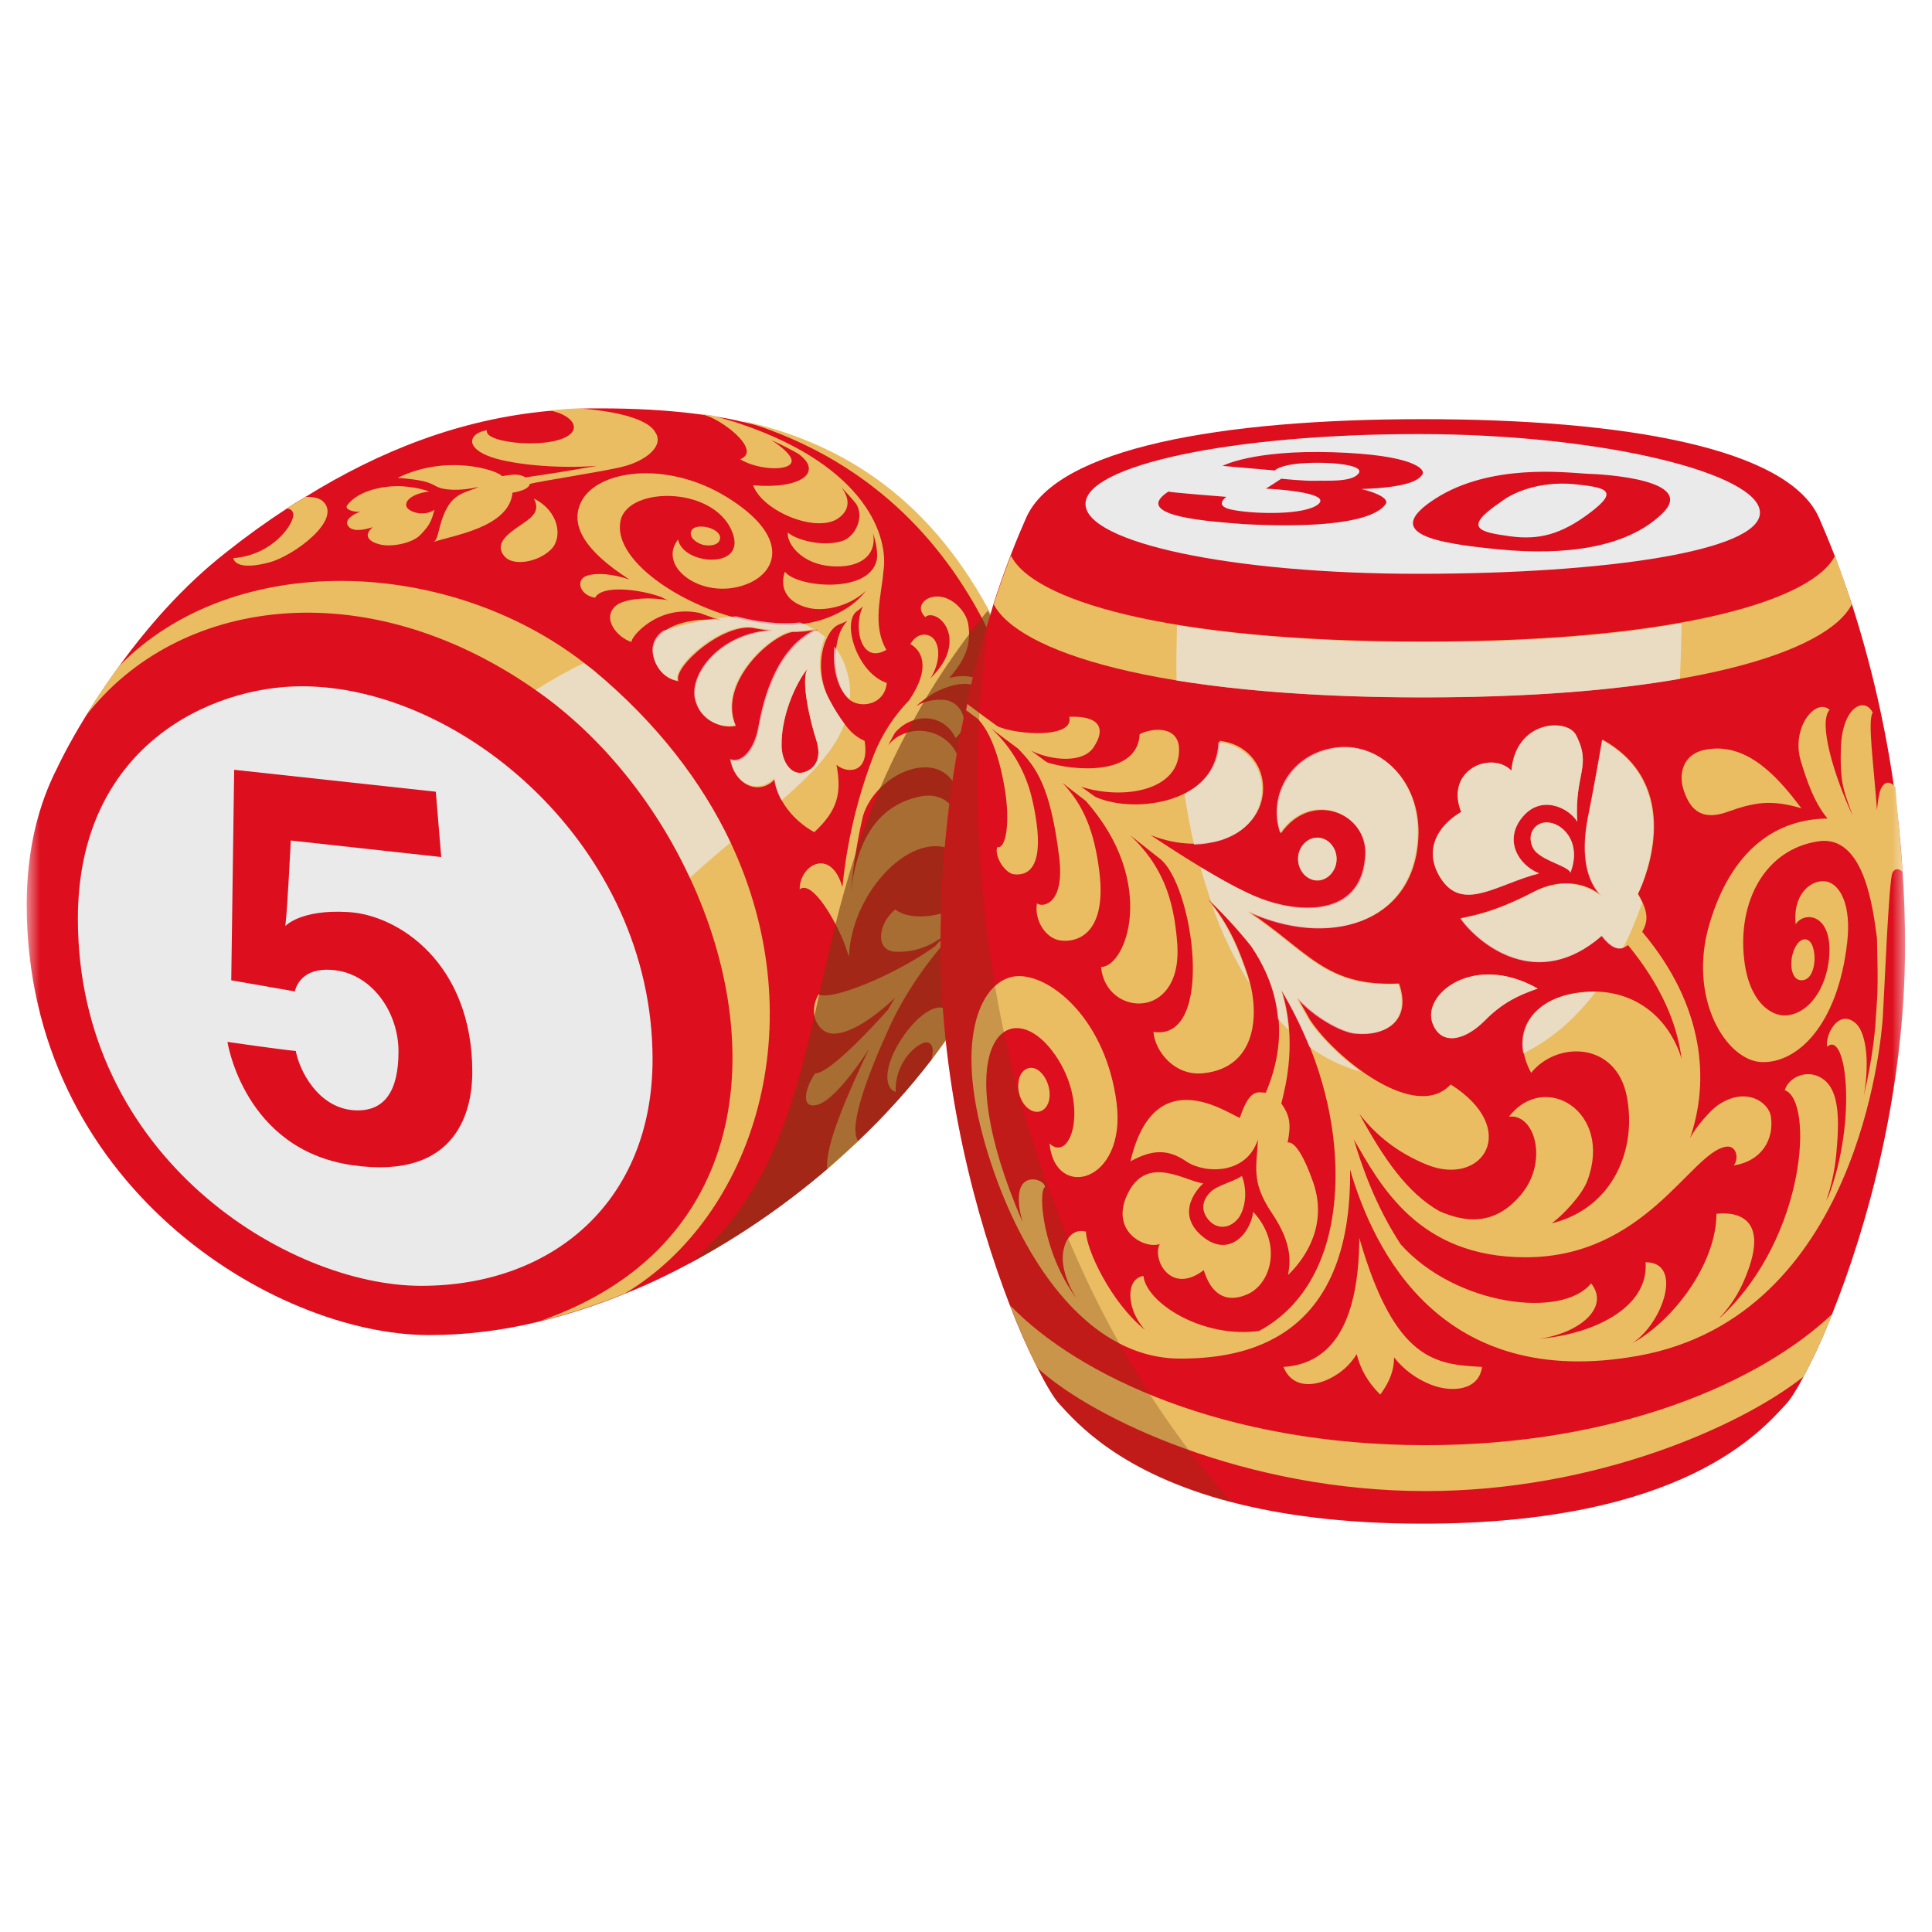 <svg width="72" height="72" viewBox="0 0 72 72" fill="none" xmlns="http://www.w3.org/2000/svg">
<mask id="mask0_2308_1135" style="mask-type:luminance" maskUnits="userSpaceOnUse" x="1" y="1" width="70" height="70">
<path d="M1 1H71V71H1V1Z" fill="white"/>
</mask>
<g mask="url(#mask0_2308_1135)">
<path d="M37.83 34.282C37.236 35.67 36.472 36.841 35.831 37.888C35.706 38.074 35.582 38.274 35.457 38.459C35.212 38.82 34.956 39.174 34.691 39.522C33.861 40.599 32.947 41.609 31.957 42.542C31.579 42.899 31.193 43.248 30.801 43.59C29.26 44.908 27.585 46.06 25.802 47.027C24.974 47.473 24.146 47.874 23.287 48.213C22.259 48.638 21.198 48.983 20.115 49.245C18.741 49.584 17.366 49.754 15.991 49.754C10.197 49.754 0.996 44.145 0.996 33.712C0.996 31.662 1.433 29.982 2.136 28.611C2.136 28.611 2.495 27.825 3.198 26.684C3.526 26.13 3.947 25.513 4.432 24.836C5.448 23.433 6.791 21.861 8.431 20.581C9.16 20.001 9.916 19.455 10.697 18.947C10.915 18.794 11.149 18.655 11.383 18.517C14.148 16.806 17.132 15.619 20.475 15.312C20.824 15.278 21.172 15.252 21.521 15.234C21.802 15.219 22.084 15.219 22.365 15.219C23.615 15.219 24.896 15.28 26.161 15.451L26.521 15.497C26.895 15.558 27.27 15.62 27.63 15.712H27.645C31.129 16.482 34.441 18.363 36.831 22.755C36.862 22.831 36.909 22.894 36.94 22.97C37.675 26.854 38.049 30.753 37.83 34.282Z" fill="#DD0E1D"/>
<path d="M11.243 25.575C17.226 25.575 24.319 31.569 24.319 39.476C24.319 44.73 20.647 47.919 15.696 47.919C10.743 47.919 2.902 43.143 2.902 34.237C2.902 27.825 7.838 25.575 11.243 25.575Z" fill="#EAEAEA"/>
<path d="M8.727 28.688L8.618 36.532L10.991 36.947C10.991 36.947 11.133 35.977 12.522 36.162C13.898 36.348 14.851 37.749 14.851 39.183C14.851 40.616 14.366 41.479 13.133 41.371C11.835 41.248 11.149 39.877 11.024 39.167C10.383 39.107 8.477 38.828 8.477 38.828C8.477 38.828 9.086 42.835 13.117 43.421C17.148 44.007 17.601 41.232 17.601 39.953C17.601 35.916 14.866 34.097 12.976 33.99C11.196 33.881 10.632 34.513 10.632 34.513C10.711 33.928 10.836 31.323 10.836 31.323L16.443 31.939L16.241 29.505L8.727 28.688Z" fill="#DD0E1D"/>
<path d="M37.517 24.11L37.344 24.557C37.285 24.44 37.228 24.322 37.174 24.202C37.017 23.894 36.829 23.493 36.594 23.032C35.407 20.812 32.94 17.251 27.66 15.68C31.143 16.451 34.455 18.331 36.844 22.723C36.877 22.8 36.923 22.861 36.954 22.939C37.095 23.2 37.235 23.478 37.361 23.755C37.408 23.878 37.47 24.002 37.517 24.11ZM23.301 48.196C22.273 48.62 21.212 48.966 20.129 49.228C27.971 46.501 28.611 38.919 25.707 32.708C24.425 29.949 22.441 27.469 20.066 25.788C20.036 25.758 19.989 25.742 19.957 25.712C13.584 21.258 6.6 22.275 3.195 26.683C3.523 26.127 3.945 25.51 4.429 24.833C8.695 20.456 16.677 20.765 21.754 24.694C21.879 24.786 21.988 24.879 22.113 24.971C24.503 26.959 26.16 29.148 27.221 31.383C30.423 38.179 28.051 45.344 23.301 48.196ZM26.831 20.086C26.878 19.886 26.628 19.717 26.377 19.654C26.128 19.593 25.815 19.608 25.753 19.809C25.691 20.009 25.893 20.21 26.19 20.302C26.518 20.378 26.801 20.287 26.831 20.086Z" fill="#EABD63"/>
<path d="M31.907 22.799C32.002 22.738 32.079 22.661 32.158 22.6C32.049 22.815 32.002 23.092 32.002 23.338C32.002 24.002 32.346 24.618 33.032 24.218C32.485 23.277 32.861 22.152 32.922 21.29C33.126 20.026 32.299 17.39 27.612 15.803C27.449 15.742 27.282 15.691 27.113 15.649C26.917 15.583 26.719 15.527 26.519 15.479L26.16 15.434C26.253 15.464 26.331 15.495 26.424 15.525C26.987 15.757 27.83 16.404 27.83 16.82C27.83 16.944 27.753 17.05 27.581 17.113C28.252 17.528 29.502 17.575 29.502 17.175C29.502 16.989 29.206 16.697 28.752 16.405C29.097 16.558 29.424 16.727 29.753 16.912C30.704 17.606 29.829 18.238 28.065 18.085C28.409 19.04 30.409 19.887 31.237 19.317C31.674 19.009 31.689 18.592 31.346 18.145C31.532 18.346 31.721 18.546 31.907 18.777C32.22 19.269 31.877 20.01 31.377 20.164C30.628 20.395 29.627 20.103 29.361 19.841C29.299 20.257 29.94 21.182 31.361 21.105C32.236 21.058 32.673 20.55 32.533 19.872C32.642 20.179 32.69 20.473 32.69 20.75C32.564 22.168 29.689 21.906 29.252 21.305C29.049 21.875 29.284 22.461 30.157 22.661C30.768 22.799 31.704 22.568 32.267 22.014C31.907 22.507 31.315 22.878 30.596 23.107C30.341 23.184 30.08 23.235 29.815 23.262C29.065 23.339 28.251 23.231 27.439 23.032C25.066 22.399 22.816 20.75 23.129 19.394C23.425 18.084 26.769 18.114 27.33 19.949C27.721 21.228 25.44 21.042 25.27 20.103C24.441 21.166 26.3 22.461 27.941 21.722C29.018 21.228 29.362 19.933 27.096 18.531C24.832 17.129 22.207 17.514 21.645 18.731C21.254 19.562 21.754 20.503 23.457 21.597C23.082 21.474 22.488 21.32 21.973 21.428C21.394 21.536 21.582 22.183 22.176 22.275C22.456 21.767 23.91 21.983 24.629 22.245C24.723 22.291 24.8 22.337 24.893 22.368C24.223 22.244 23.301 22.291 22.957 22.568C22.395 23.046 23.02 23.771 23.535 23.924C23.503 23.741 24.519 22.507 26.081 22.846L26.596 23.032C26.643 23.046 26.706 23.061 26.753 23.077L26.894 23.124C26.8 23.107 26.706 23.107 26.613 23.093C25.862 23.061 25.159 23.216 24.738 23.539C24.519 23.709 24.379 23.909 24.348 24.156C24.3 24.557 24.582 25.281 25.284 25.389C25.05 24.865 27.003 23.154 28.143 23.416H28.128C28.377 23.463 28.612 23.493 28.831 23.509C26.862 23.585 25.691 25.142 25.926 26.082C26.112 26.837 26.862 27.176 27.424 27.054C26.753 25.511 28.627 23.739 29.518 23.555C29.801 23.555 30.083 23.529 30.361 23.478C30.408 23.478 30.44 23.463 30.47 23.463C30.44 23.478 30.423 23.493 30.394 23.509C28.799 24.294 28.409 26.498 28.283 27.162C28.143 27.917 27.706 28.502 27.237 28.332C27.409 29.302 28.316 29.641 28.878 29.041C28.893 29.21 28.956 29.519 29.158 29.872C29.377 30.243 29.738 30.674 30.346 31.013C31.205 30.212 31.377 29.58 31.174 28.502C31.564 28.841 32.424 28.841 32.22 27.608C31.986 27.5 31.783 27.377 31.518 27.037C31.293 26.741 31.094 26.427 30.923 26.097C30.486 25.296 30.533 24.387 30.799 23.816C30.909 23.57 31.049 23.385 31.221 23.293C31.345 23.247 31.47 23.185 31.579 23.139C31.33 23.385 31.205 23.771 31.158 24.187C31.065 24.957 31.283 25.821 31.705 26.112C31.721 26.112 31.721 26.128 31.736 26.128C32.158 26.391 32.969 26.237 33.048 25.45C31.97 25.096 31.377 23.262 31.907 22.799ZM30.096 24.926C29.831 25.327 30.189 26.884 30.424 27.593C30.643 28.302 30.346 28.656 29.955 28.779C29.487 28.917 29.127 28.378 29.127 27.778C29.112 26.513 29.799 25.251 30.096 24.926Z" fill="#EABD63"/>
<path d="M35.377 25.266C35.924 24.634 36.222 24.063 36.081 23.247C36.003 22.784 35.503 22.261 34.987 22.23C34.473 22.199 34.081 22.615 34.487 23.001C34.721 22.738 35.534 23.186 35.362 24.14C35.284 24.573 35.019 24.927 34.675 25.281C35.034 24.711 35.035 24.125 34.816 23.833C34.643 23.601 34.207 23.525 33.925 24.002C34.316 24.218 34.737 24.834 33.879 26.098C33.323 26.672 32.883 27.346 32.582 28.086C31.961 29.683 31.562 31.358 31.394 33.063C30.973 31.568 29.801 32.216 29.801 33.14C30.27 32.785 31.145 34.297 31.503 35.251C31.55 35.406 31.597 35.545 31.644 35.652V35.56C31.784 33.048 34.3 30.598 35.816 31.893C36.081 31.014 35.675 29.381 34.269 29.688C32.597 30.043 31.925 31.476 31.707 33.218C31.801 32.246 31.957 31.276 32.16 30.413C32.644 28.794 35.081 27.762 35.69 29.489C36.237 27.808 34.785 26.93 33.721 27.331C33.474 27.416 33.258 27.571 33.098 27.777C33.175 27.624 33.27 27.47 33.347 27.316C33.957 26.59 35.128 26.529 35.612 27.5C36.237 26.976 35.831 26.144 35.191 26.083C34.827 26.048 34.46 26.128 34.144 26.313C34.581 25.912 35.035 25.667 35.518 25.543C37.112 25.142 37.424 26.976 37.393 27.5C37.393 27.5 37.799 27.485 37.814 27.377C37.44 26.885 37.205 24.788 35.377 25.266ZM23.209 17.391C22.491 17.576 20.022 17.945 19.742 18.037C19.726 18.176 19.491 18.3 19.1 18.361C18.976 19.656 16.882 19.949 16.163 20.195C16.367 20.072 16.32 19.563 16.648 18.947C16.976 18.332 17.476 18.332 17.836 18.146C17.102 18.315 16.507 18.269 16.242 18.115C15.961 17.962 15.742 17.884 14.82 17.807C16.648 16.913 18.523 17.515 18.71 17.745C19.1 17.684 19.319 17.638 19.585 17.791C20.477 17.663 21.368 17.518 22.256 17.359C20.757 17.483 18.898 17.299 18.148 16.974C17.305 16.62 17.523 16.127 18.148 16.034C17.992 16.542 20.741 16.774 21.303 16.127C21.569 15.819 21.178 15.434 20.491 15.295C20.835 15.264 21.178 15.234 21.538 15.219C22.74 15.295 24.1 15.558 24.411 16.096C24.787 16.621 24.038 17.19 23.209 17.391Z" fill="#EABD63"/>
<path d="M13.428 19.073C13.257 19.119 12.82 19.336 12.96 19.582C13.101 19.813 13.475 19.782 13.897 19.643C13.569 19.906 13.663 20.168 14.163 20.291C14.601 20.399 15.381 20.244 15.678 19.921C16.053 19.536 16.085 19.366 16.193 18.997C15.788 19.274 15.21 19.073 15.147 18.873C15.069 18.627 15.444 18.381 15.989 18.319C15.881 18.272 15.6 18.18 15.131 18.133C14.398 18.056 13.35 18.256 12.929 18.843C12.851 18.98 13.148 19.089 13.429 19.072L13.428 19.073ZM19.646 19.397C19.225 19.721 18.288 20.167 18.818 20.753C19.131 21.093 20.036 20.969 20.536 20.476C20.974 20.045 20.849 19.058 19.896 18.58C20.053 18.889 20.021 19.119 19.646 19.397ZM10.054 20.954C9.039 21.23 8.727 21 8.695 20.799C10.164 20.692 10.96 19.52 10.93 19.166C10.913 19.027 10.836 18.966 10.696 18.95C10.915 18.797 11.148 18.658 11.382 18.519C11.679 18.504 11.881 18.565 12.007 18.658C12.82 19.336 10.959 20.707 10.054 20.954ZM35.33 37.658C35.487 37.797 35.517 38.074 35.47 38.445C35.236 38.799 34.971 39.154 34.705 39.508C34.831 39.046 34.721 38.877 34.548 38.845C34.314 38.799 33.345 39.462 33.378 40.695C32.986 40.557 32.941 39.924 33.392 39.061C33.939 38.043 34.862 37.243 35.33 37.658Z" fill="#EABD63"/>
<path d="M35.892 33.68C35.877 34.112 35.877 33.958 35.877 34.234V34.42C35.173 35.083 33.938 36.546 33.157 38.257C32.392 39.922 31.58 42.017 31.987 42.526C31.609 42.884 31.223 43.233 30.83 43.574C30.721 42.726 31.611 40.723 32.377 39.105C31.644 40.23 30.924 41.046 30.471 41.17C29.783 41.356 30.034 40.492 30.377 39.999C30.845 40.03 32.299 38.52 33.095 37.626C33.189 37.472 33.267 37.318 33.361 37.178C32.455 38.042 31.439 38.674 30.862 38.488C30.502 38.381 30.096 37.795 30.502 37.055C31.017 37.318 33.455 36.27 34.844 35.268C35.046 35.041 35.26 34.825 35.486 34.621C34.814 35.222 34.173 35.499 33.361 35.468C32.595 35.422 32.721 34.42 33.361 33.896C34.064 34.405 35.377 34.066 35.892 33.68Z" fill="#EABD63"/>
<path opacity="0.6" d="M37.83 34.282C37.235 35.669 36.47 36.84 35.829 37.888C35.705 38.073 35.58 38.273 35.455 38.458C35.22 38.812 34.954 39.167 34.69 39.521C33.859 40.599 32.945 41.609 31.955 42.542C31.578 42.9 31.192 43.249 30.799 43.59C29.258 44.908 27.583 46.06 25.801 47.026C28.645 44.5 29.518 41.448 30.331 37.949C30.393 37.673 30.456 37.395 30.519 37.102C30.705 36.254 30.909 35.376 31.127 34.482C31.346 33.604 31.596 32.71 31.893 31.786C32.148 30.992 32.44 30.211 32.768 29.442C33.072 28.731 33.406 28.031 33.768 27.347C33.846 27.193 33.924 27.038 34.018 26.885C34.143 26.669 34.267 26.437 34.392 26.222C34.424 26.16 34.455 26.114 34.486 26.053C34.981 25.229 35.518 24.432 36.095 23.664L36.564 23.062C36.641 22.955 36.736 22.847 36.814 22.754C36.846 22.832 36.891 22.893 36.923 22.971C37.153 24.244 37.35 25.524 37.516 26.807C37.549 27.038 37.579 27.285 37.595 27.516C37.876 29.844 37.971 32.124 37.83 34.282Z" fill="#7C3813"/>
<path d="M70.996 35.239C70.996 40.725 69.559 45.78 68.278 48.969C67.969 49.765 67.614 50.542 67.216 51.297C66.95 51.806 66.716 52.16 66.559 52.33C65.654 53.3 62.748 56.783 53.016 56.783C50.062 56.783 47.736 56.459 45.907 55.982C41.706 54.888 40.096 52.991 39.472 52.314C39.285 52.113 39.004 51.651 38.66 50.973C38.276 50.211 37.932 49.429 37.629 48.63C36.394 45.426 35.051 40.54 35.051 35.223C35.051 31.88 35.441 28.92 35.973 26.47L36.02 26.239C36.269 25.129 36.534 24.128 36.801 23.249C36.878 23.008 36.952 22.768 37.02 22.525C37.213 21.912 37.426 21.305 37.659 20.706C37.895 20.09 38.097 19.628 38.238 19.304C39.378 16.701 45.486 15.621 53.016 15.621C60.545 15.621 66.654 16.7 67.793 19.304C67.934 19.628 68.137 20.105 68.371 20.706C68.559 21.215 68.778 21.816 69.012 22.511C69.731 24.747 70.259 27.041 70.59 29.367C70.73 30.354 70.839 31.386 70.903 32.48C70.965 33.399 70.997 34.318 70.996 35.239Z" fill="#DD0E1D"/>
<path d="M65.589 19.104C65.589 20.537 59.84 21.384 52.856 21.384C45.874 21.384 40.453 20.214 40.453 18.781C40.453 17.346 45.889 16.176 52.856 16.176C59.823 16.176 65.588 17.67 65.588 19.104H65.589Z" fill="#EAEAEA"/>
<path d="M43.547 18.317C43.532 18.349 45.703 18.517 45.703 18.517C45.703 18.517 45.172 18.873 45.984 19.01C46.828 19.165 48.624 19.196 49.123 18.795C49.686 18.333 47.266 18.21 47.172 18.21C47.312 18.133 47.749 17.84 47.749 17.84C47.749 17.84 48.624 17.932 49.03 17.917C49.42 17.901 50.327 17.978 50.608 17.671C50.906 17.362 49.859 17.269 49.499 17.255C49.139 17.238 47.906 17.208 47.5 17.532C47 17.486 45.562 17.362 45.562 17.362C45.562 17.362 46.672 16.761 49.671 16.854C52.67 16.947 53.123 17.485 53.013 17.671C52.904 17.855 52.576 18.163 50.733 18.225C51.389 18.378 51.764 18.61 51.64 18.78C51.514 18.949 50.983 19.766 46.39 19.534C45.203 19.442 42.094 19.258 43.547 18.317ZM59.122 17.654C58.326 17.608 55.545 17.269 53.498 18.579C51.453 19.89 53.483 20.244 55.889 20.476C58.294 20.706 60.606 20.429 61.934 19.15C63.277 17.886 59.808 17.671 59.122 17.654ZM59.263 19.103C58.185 19.92 57.341 20.137 56.248 19.982C55.154 19.828 54.467 19.69 55.936 18.702C56.404 18.333 57.388 17.932 58.637 18.04C59.888 18.164 60.34 18.286 59.263 19.103Z" fill="#DD0E1D"/>
<path d="M69.011 22.521C68.137 24.263 63.092 25.988 53.031 25.988C42.956 25.988 37.925 24.247 37.034 22.521C37.229 21.908 37.442 21.302 37.675 20.703C38.441 22.305 43.252 23.908 53.031 23.908C62.794 23.908 67.607 22.305 68.388 20.703C68.574 21.228 68.793 21.828 69.011 22.521ZM70.903 32.492C70.794 32.384 70.636 32.323 70.527 32.523C70.387 32.815 70.231 36.884 70.168 37.886C70.106 38.888 69.199 49.042 61.076 50.522C53.688 51.863 51.188 46.578 50.313 43.588C50.391 49.998 46.33 50.631 43.986 50.631C40.191 50.631 37.66 46.207 36.614 42.277C35.566 38.347 36.707 36.376 37.973 36.376C39.237 36.376 41.221 38.056 41.613 41.107C41.987 44.081 39.316 44.76 39.112 42.616C39.94 43.388 40.659 41.031 39.191 39.135C37.503 36.991 35.286 39.026 38.097 45.514C38.097 45.514 38.113 45.53 38.113 45.545C37.973 45.098 37.941 44.713 37.988 44.435C38.128 43.665 38.957 43.988 38.941 44.235C38.676 44.435 38.863 46.67 40.081 48.334C40.081 48.334 40.097 48.334 40.097 48.35C39.753 47.811 39.566 47.209 39.612 46.746C39.659 46.207 39.973 45.761 40.472 45.9C40.472 46.532 41.377 48.519 42.675 49.566C42.567 49.449 42.473 49.32 42.394 49.182C42.018 48.55 41.987 47.656 42.612 47.548C42.722 48.565 44.831 49.891 46.924 49.599C48.626 48.689 49.844 46.7 49.767 43.496C49.719 41.523 49.142 39.196 47.767 36.915C48.345 38.764 47.924 40.444 47.751 41.122C48.064 41.57 48.126 41.877 47.985 42.586C47.985 42.586 48.329 42.37 48.907 43.974C49.501 45.56 48.721 46.824 48.001 47.517C48.064 47.133 48.22 46.424 47.407 45.221C46.596 44.02 46.845 43.464 46.877 42.463C46.47 43.773 44.908 43.757 44.206 43.28C43.503 42.802 42.924 42.848 42.128 43.28C43.003 39.551 45.674 41.446 46.205 41.662C46.579 40.521 46.892 40.721 47.173 40.721C48.189 38.318 47.454 36.499 46.643 35.282C46.139 34.657 45.596 34.065 45.017 33.51C45.814 34.45 46.189 35.421 46.486 36.299C46.955 37.67 46.892 39.797 44.831 39.997C43.752 40.106 43.033 39.149 42.986 38.456C45.314 38.81 44.471 32.954 43.221 31.998C42.846 31.706 42.488 31.413 42.127 31.136C43.267 32.23 43.752 33.401 43.877 35.221C44.05 38.086 41.191 37.871 41.033 36.036C41.971 36.036 43.159 32.878 40.457 29.841C40.159 29.611 39.877 29.394 39.597 29.179C40.347 29.964 40.784 30.935 40.972 32.508C41.253 34.85 40.097 35.127 39.535 35.05C38.972 34.989 38.535 34.295 38.644 33.664C38.848 33.833 39.691 33.71 39.472 31.936C39.144 29.287 38.612 28.593 37.941 27.9C37.605 27.653 37.271 27.401 36.941 27.145C37.709 27.859 38.243 28.788 38.472 29.811C38.848 31.459 38.769 32.676 37.801 32.584C37.488 32.569 37.051 31.952 37.16 31.567C37.503 31.66 37.66 30.597 37.426 29.287C37.176 27.885 36.8 27.176 36.441 26.79C36.27 26.667 36.13 26.559 36.004 26.466L36.051 26.236C36.394 26.497 36.77 26.774 37.176 27.068C37.894 27.391 40.05 27.529 39.847 26.713C40.893 26.667 41.269 27.083 40.753 27.854C40.347 28.454 39.191 28.346 38.425 27.977C38.628 28.116 38.816 28.27 39.019 28.409C39.987 28.731 42.394 28.933 42.471 27.361C42.909 27.129 43.908 27.022 43.94 27.9C43.986 29.472 41.862 29.826 40.284 29.317C40.472 29.441 40.644 29.58 40.831 29.703C42.347 30.365 45.408 29.888 45.455 27.607C47.439 27.838 47.736 30.55 45.58 31.274C44.893 31.506 43.924 31.537 42.878 31.121C44.642 32.291 46.252 33.263 47.283 33.602C48.657 34.049 50.798 34.11 50.906 31.875C50.985 30.335 48.892 29.41 47.736 31.059C47.283 29.765 48.048 28.193 49.688 27.9C51.376 27.592 52.969 29.07 52.86 31.213C52.703 34.465 49.469 35.328 46.517 33.956C48.782 35.465 49.391 36.776 52.141 36.652C52.626 38.056 51.641 38.625 50.501 38.502C50.001 38.441 49.016 37.917 48.345 37.162L48.814 37.993C49.689 39.349 52.719 41.862 54.063 40.414C56.688 42.077 55.249 44.251 53.172 43.403C52.079 42.957 51.281 42.309 50.657 41.507C51.532 43.126 52.438 44.466 53.656 45.144C54.593 45.545 55.702 45.714 56.702 44.498C57.703 43.279 57.203 41.492 56.234 41.616C57.562 39.889 60.123 41.43 59.155 44.004C58.952 44.544 58.233 45.298 57.828 45.59C60.124 45.022 61.014 42.818 60.623 40.844C60.217 38.81 58.014 38.795 57.062 39.982C56.327 38.656 56.937 37.301 58.703 37.008C60.701 36.684 62.154 37.793 62.669 39.458C62.498 38.147 61.92 36.745 60.67 35.219C60.327 35.497 59.999 35.251 59.702 34.865C57.296 36.962 55.125 35.173 54.437 34.219C54.827 34.127 55.656 34.017 57.156 33.232C58.28 32.646 59.234 32.985 59.686 33.385C58.795 32.446 59.093 30.889 59.233 30.211C59.374 29.502 59.561 28.485 59.718 27.561C62.747 29.241 61.373 32.662 61.045 33.309C61.483 34.063 61.389 34.372 61.201 34.727C63.529 37.486 63.716 40.29 62.983 42.416C63.201 41.985 63.733 41.399 63.982 41.214C65.029 40.459 65.919 41.061 65.997 41.616C66.123 42.493 65.623 43.28 64.608 43.433C64.81 43.204 64.732 42.648 64.294 42.74C62.998 42.987 61.296 46.855 56.858 46.855C52.844 46.855 51.438 44.159 50.453 42.463C50.734 43.403 51.251 44.929 52.203 46.378C54.266 48.674 58.233 49.151 59.295 47.826C60.03 48.75 58.795 49.706 57.359 49.891C59.28 49.738 61.451 48.782 61.326 47.039C62.748 47.039 61.966 49.321 60.827 50.059C62.358 49.228 63.966 47.086 63.966 45.236C64.45 45.175 66.077 45.159 65.029 47.641C64.807 48.19 64.484 48.691 64.076 49.12C64.091 49.105 64.123 49.089 64.138 49.074C67.341 46.069 67.59 40.983 66.512 40.629C66.654 40.167 67.247 39.89 67.747 40.105C68.403 40.383 68.575 41.214 68.465 42.617C68.434 43.033 68.387 43.803 68.059 44.744L68.153 44.558C69.216 41.724 68.809 38.364 68.09 39.011C68.013 38.549 68.528 37.579 69.153 38.133C69.497 38.425 69.7 39.396 69.465 40.814C69.824 39.272 69.903 38.117 69.903 37.962C69.933 37.501 69.997 37.038 69.965 35.743C69.965 35.543 69.95 35.282 69.95 34.973C69.808 33.925 69.497 31.09 67.762 31.353C65.763 31.659 64.763 33.602 64.997 35.728C65.17 37.331 65.997 37.886 66.575 37.839C67.403 37.778 68.074 36.838 68.169 35.651C68.294 34.017 67.216 33.956 66.919 34.449C66.794 33.201 67.622 32.723 68.107 32.861C68.59 33 68.997 33.741 68.839 35.127C68.481 38.24 66.966 39.627 65.653 39.581C64.341 39.535 62.889 37.223 63.701 34.449C64.514 31.676 66.184 30.52 68.107 30.504C67.575 29.872 67.294 28.962 67.107 28.346C66.746 27.129 67.654 25.989 68.184 26.451C67.747 26.929 68.356 28.933 69.043 30.396C68.748 29.548 68.559 29.272 68.605 27.869C68.653 26.343 69.48 25.942 69.793 26.559C69.59 26.822 69.824 28.454 69.95 30.196C69.98 29.841 70.027 29.564 70.09 29.41C70.231 29.102 70.434 29.102 70.636 29.334C70.715 30.365 70.825 31.413 70.902 32.492H70.903Z" fill="#EABD63"/>
<path d="M57.104 30.968C56.979 31.199 57.042 31.57 57.245 31.755C57.634 32.124 58.432 32.279 58.525 32.509C59.119 30.983 57.54 30.152 57.104 30.968ZM53.385 38.134C53.698 38.982 54.588 38.782 55.339 38.027C55.995 37.364 56.589 37.087 57.307 36.84C54.916 35.484 52.978 37.056 53.385 38.134ZM62.759 29.489C62.946 30.013 63.29 30.645 64.368 30.259C65.367 29.905 65.977 29.782 67.133 30.122C66.352 29.089 65.164 27.64 63.587 27.933C62.68 28.086 62.54 28.888 62.759 29.489Z" fill="#EABD63"/>
<path d="M58.732 27.394C58.404 26.747 56.482 26.839 56.326 28.72C55.577 27.965 53.828 28.688 54.452 30.261C53.577 30.769 53.03 31.694 53.687 32.726C54.514 34.006 55.795 32.942 57.357 32.542C56.576 32.233 56.029 31.294 56.733 30.446C57.435 29.597 58.467 30.107 58.778 30.616C58.67 28.827 59.341 28.565 58.732 27.394ZM46.142 45.41C46.361 45.133 46.532 44.485 46.282 43.821C46.016 44.023 45.392 44.16 45.126 44.408C44.798 44.716 44.735 45.116 45.048 45.471C45.344 45.81 45.814 45.81 46.142 45.41Z" fill="#EABD63"/>
<path d="M42.049 44.437C41.315 45.87 42.658 46.563 43.221 46.362C42.924 46.903 43.612 48.289 44.862 47.334C45.111 48.166 45.642 48.613 46.501 48.228C47.36 47.843 47.814 46.363 46.704 45.161C46.594 45.992 45.766 46.918 44.767 46.039C43.768 45.161 44.704 44.222 44.846 44.098C44.22 44.051 42.783 43.004 42.049 44.437ZM49.829 51.218C50.126 51.024 50.376 50.766 50.562 50.464C50.687 50.987 50.953 51.495 51.438 51.973C51.813 51.465 51.953 51.032 51.953 50.586C52.311 51.04 52.786 51.391 53.328 51.603C54.061 51.895 55.108 51.849 55.233 50.941C53.516 50.848 51.984 50.74 50.657 46.133C50.641 49.322 49.625 50.832 47.829 50.941C48.203 51.849 49.188 51.649 49.829 51.217V51.218ZM67.153 36.532C67.496 36.516 67.605 36.083 67.622 35.792C67.637 35.499 67.558 35.005 67.262 35.005C66.966 35.005 66.777 35.513 66.762 35.806C66.73 36.084 66.809 36.546 67.153 36.532ZM49.812 32.016C49.812 31.584 49.484 31.215 49.095 31.215C48.703 31.215 48.376 31.569 48.376 32.016C48.376 32.447 48.704 32.817 49.095 32.817C49.485 32.817 49.812 32.447 49.812 32.016ZM38.627 39.844C38.316 39.691 38.003 39.907 37.956 40.322C37.894 40.753 38.112 41.231 38.441 41.386C38.752 41.539 39.065 41.324 39.112 40.908C39.159 40.492 38.94 40.014 38.627 39.844Z" fill="#EABD63"/>
<path d="M68.278 48.972C67.969 49.767 67.614 50.544 67.216 51.299C64.888 53.148 59.467 55.568 53.124 55.568C46.439 55.568 40.753 52.887 38.676 50.991C38.292 50.229 37.948 49.447 37.645 48.648C40.191 51.284 45.658 53.857 53.124 53.857C60.28 53.857 65.607 51.5 68.278 48.972Z" fill="#EABD63"/>
<path opacity="0.3" d="M45.923 55.998C41.721 54.904 40.112 53.009 39.487 52.331C39.3 52.13 39.019 51.668 38.675 50.99C38.291 50.227 37.946 49.445 37.643 48.647C36.41 45.443 35.066 40.557 35.066 35.24C35.066 31.896 35.457 28.937 35.988 26.487L36.034 26.255C36.285 25.146 36.551 24.144 36.816 23.266C35.097 36.117 39.253 48.617 45.923 55.998Z" fill="#7C3813"/>
<path opacity="0.7" d="M27.224 31.397C26.71 31.825 26.206 32.261 25.71 32.708C24.429 29.949 22.444 27.468 20.07 25.788C20.039 25.758 19.992 25.742 19.961 25.712C20.541 25.346 21.14 25.011 21.758 24.71C21.883 24.802 21.992 24.895 22.117 24.987C24.49 26.96 26.163 29.164 27.224 31.397ZM30.333 23.446C30.067 23.492 29.786 23.522 29.49 23.522C28.599 23.723 26.725 25.495 27.396 27.021C26.818 27.145 26.068 26.821 25.897 26.051C25.678 25.11 26.834 23.569 28.803 23.477C28.567 23.459 28.332 23.428 28.099 23.384H28.115C26.974 23.122 25.022 24.832 25.256 25.356C24.554 25.249 24.271 24.525 24.32 24.124C24.337 23.999 24.381 23.88 24.449 23.774C24.516 23.668 24.605 23.577 24.71 23.508C25.323 23.313 25.949 23.163 26.584 23.059C26.678 23.059 26.771 23.076 26.865 23.091L26.725 23.045C26.974 23.015 27.209 22.984 27.443 22.969C28.256 23.183 29.067 23.276 29.817 23.198C29.989 23.261 30.161 23.354 30.333 23.446Z" fill="#EAEAEA"/>
<path opacity="0.7" d="M31.534 24.929C31.445 24.625 31.297 24.342 31.096 24.097C31.002 24.867 31.221 25.731 31.643 26.023C31.659 26.023 31.659 26.038 31.674 26.038C31.702 25.663 31.655 25.286 31.534 24.929ZM30.878 26.023C30.44 25.221 30.487 24.312 30.752 23.743C30.632 23.636 30.501 23.543 30.361 23.465C28.768 24.251 28.377 26.455 28.253 27.118C28.113 27.873 27.675 28.458 27.207 28.288C27.378 29.259 28.284 29.599 28.848 28.997C28.862 29.168 28.924 29.476 29.128 29.829C30.221 28.875 31.096 27.981 31.471 26.979C31.249 26.676 31.051 26.356 30.878 26.023ZM29.956 28.782C29.488 28.921 29.128 28.381 29.128 27.78C29.111 26.5 29.799 25.238 30.097 24.929C29.831 25.33 30.19 26.887 30.425 27.595C30.644 28.304 30.346 28.674 29.956 28.782ZM45.531 31.308C45.196 31.41 44.849 31.467 44.499 31.479C44.359 30.851 44.239 30.219 44.141 29.583C44.859 29.214 45.374 28.581 45.406 27.657C47.389 27.873 47.702 30.584 45.531 31.308ZM49.092 32.804C48.701 32.804 48.373 32.45 48.373 32.003C48.373 31.572 48.701 31.217 49.092 31.217C49.482 31.217 49.81 31.572 49.81 32.003C49.81 32.45 49.482 32.804 49.092 32.804ZM46.467 36.318L46.561 36.641C45.991 35.73 45.525 34.759 45.172 33.744C45.843 34.608 46.187 35.501 46.467 36.318Z" fill="#EAEAEA"/>
<path opacity="0.7" d="M46.484 33.975C48.749 35.484 49.359 36.794 52.108 36.671C52.592 38.074 51.608 38.644 50.468 38.522C49.968 38.459 48.984 37.935 48.312 37.181L48.78 38.012C49.14 38.583 49.89 39.353 50.717 39.939C50.025 39.752 49.374 39.438 48.797 39.014C48.496 38.274 48.141 37.558 47.733 36.872C47.89 37.38 47.984 37.889 48.014 38.367C47.874 38.244 47.75 38.105 47.624 37.966C47.531 36.857 47.094 35.947 46.609 35.238C46.158 34.665 45.668 34.124 45.141 33.619C45 33.204 44.86 32.757 44.734 32.31C45.734 32.912 46.594 33.373 47.25 33.573C48.624 34.022 50.764 34.082 50.874 31.847C50.951 30.307 48.859 29.382 47.703 31.032C47.25 29.736 48.014 28.165 49.655 27.873C51.342 27.564 52.936 29.043 52.827 31.186C52.671 34.482 49.438 35.346 46.484 33.975ZM57.31 36.84C56.607 37.087 55.998 37.365 55.342 38.027C54.591 38.798 53.701 38.983 53.389 38.135C52.982 37.057 54.92 35.485 57.31 36.842V36.84ZM58.528 32.527C58.418 32.279 57.637 32.125 57.248 31.756C57.044 31.555 56.982 31.186 57.107 30.97C57.544 30.153 59.12 30.985 58.528 32.527Z" fill="#EAEAEA"/>
<path opacity="0.7" d="M54.454 30.258C53.846 28.686 55.579 27.961 56.328 28.717C56.485 26.836 58.406 26.759 58.734 27.392C59.328 28.562 58.672 28.825 58.782 30.628C58.469 30.103 57.438 29.595 56.735 30.459C56.032 31.305 56.579 32.246 57.36 32.554C55.781 32.955 54.501 34.018 53.688 32.724C53.032 31.691 53.579 30.765 54.454 30.258ZM58.672 37.024C58.935 36.98 59.202 36.96 59.468 36.961C58.672 38.01 57.766 38.766 56.767 39.258C56.562 38.21 57.235 37.27 58.672 37.024Z" fill="#EAEAEA"/>
<path opacity="0.7" d="M61.03 33.328C61.092 33.437 61.155 33.544 61.202 33.637C60.983 34.252 60.749 34.823 60.483 35.332C60.202 35.424 59.92 35.193 59.686 34.885C57.28 36.981 55.11 35.193 54.422 34.238C54.812 34.145 55.64 34.037 57.14 33.252C58.265 32.667 59.218 33.005 59.67 33.405C58.78 32.465 59.077 30.909 59.218 30.231C59.359 29.522 59.546 28.505 59.702 27.581C62.717 29.259 61.343 32.681 61.03 33.328ZM62.671 23.219C62.658 23.913 62.637 24.607 62.607 25.3C60.155 25.731 56.983 25.992 53.032 25.992C49.282 25.992 46.236 25.746 43.846 25.36C43.831 24.682 43.846 24.004 43.863 23.296C46.205 23.681 49.252 23.929 53.032 23.929C57.062 23.929 60.266 23.666 62.671 23.219Z" fill="#EAEAEA"/>
</g>
</svg>

